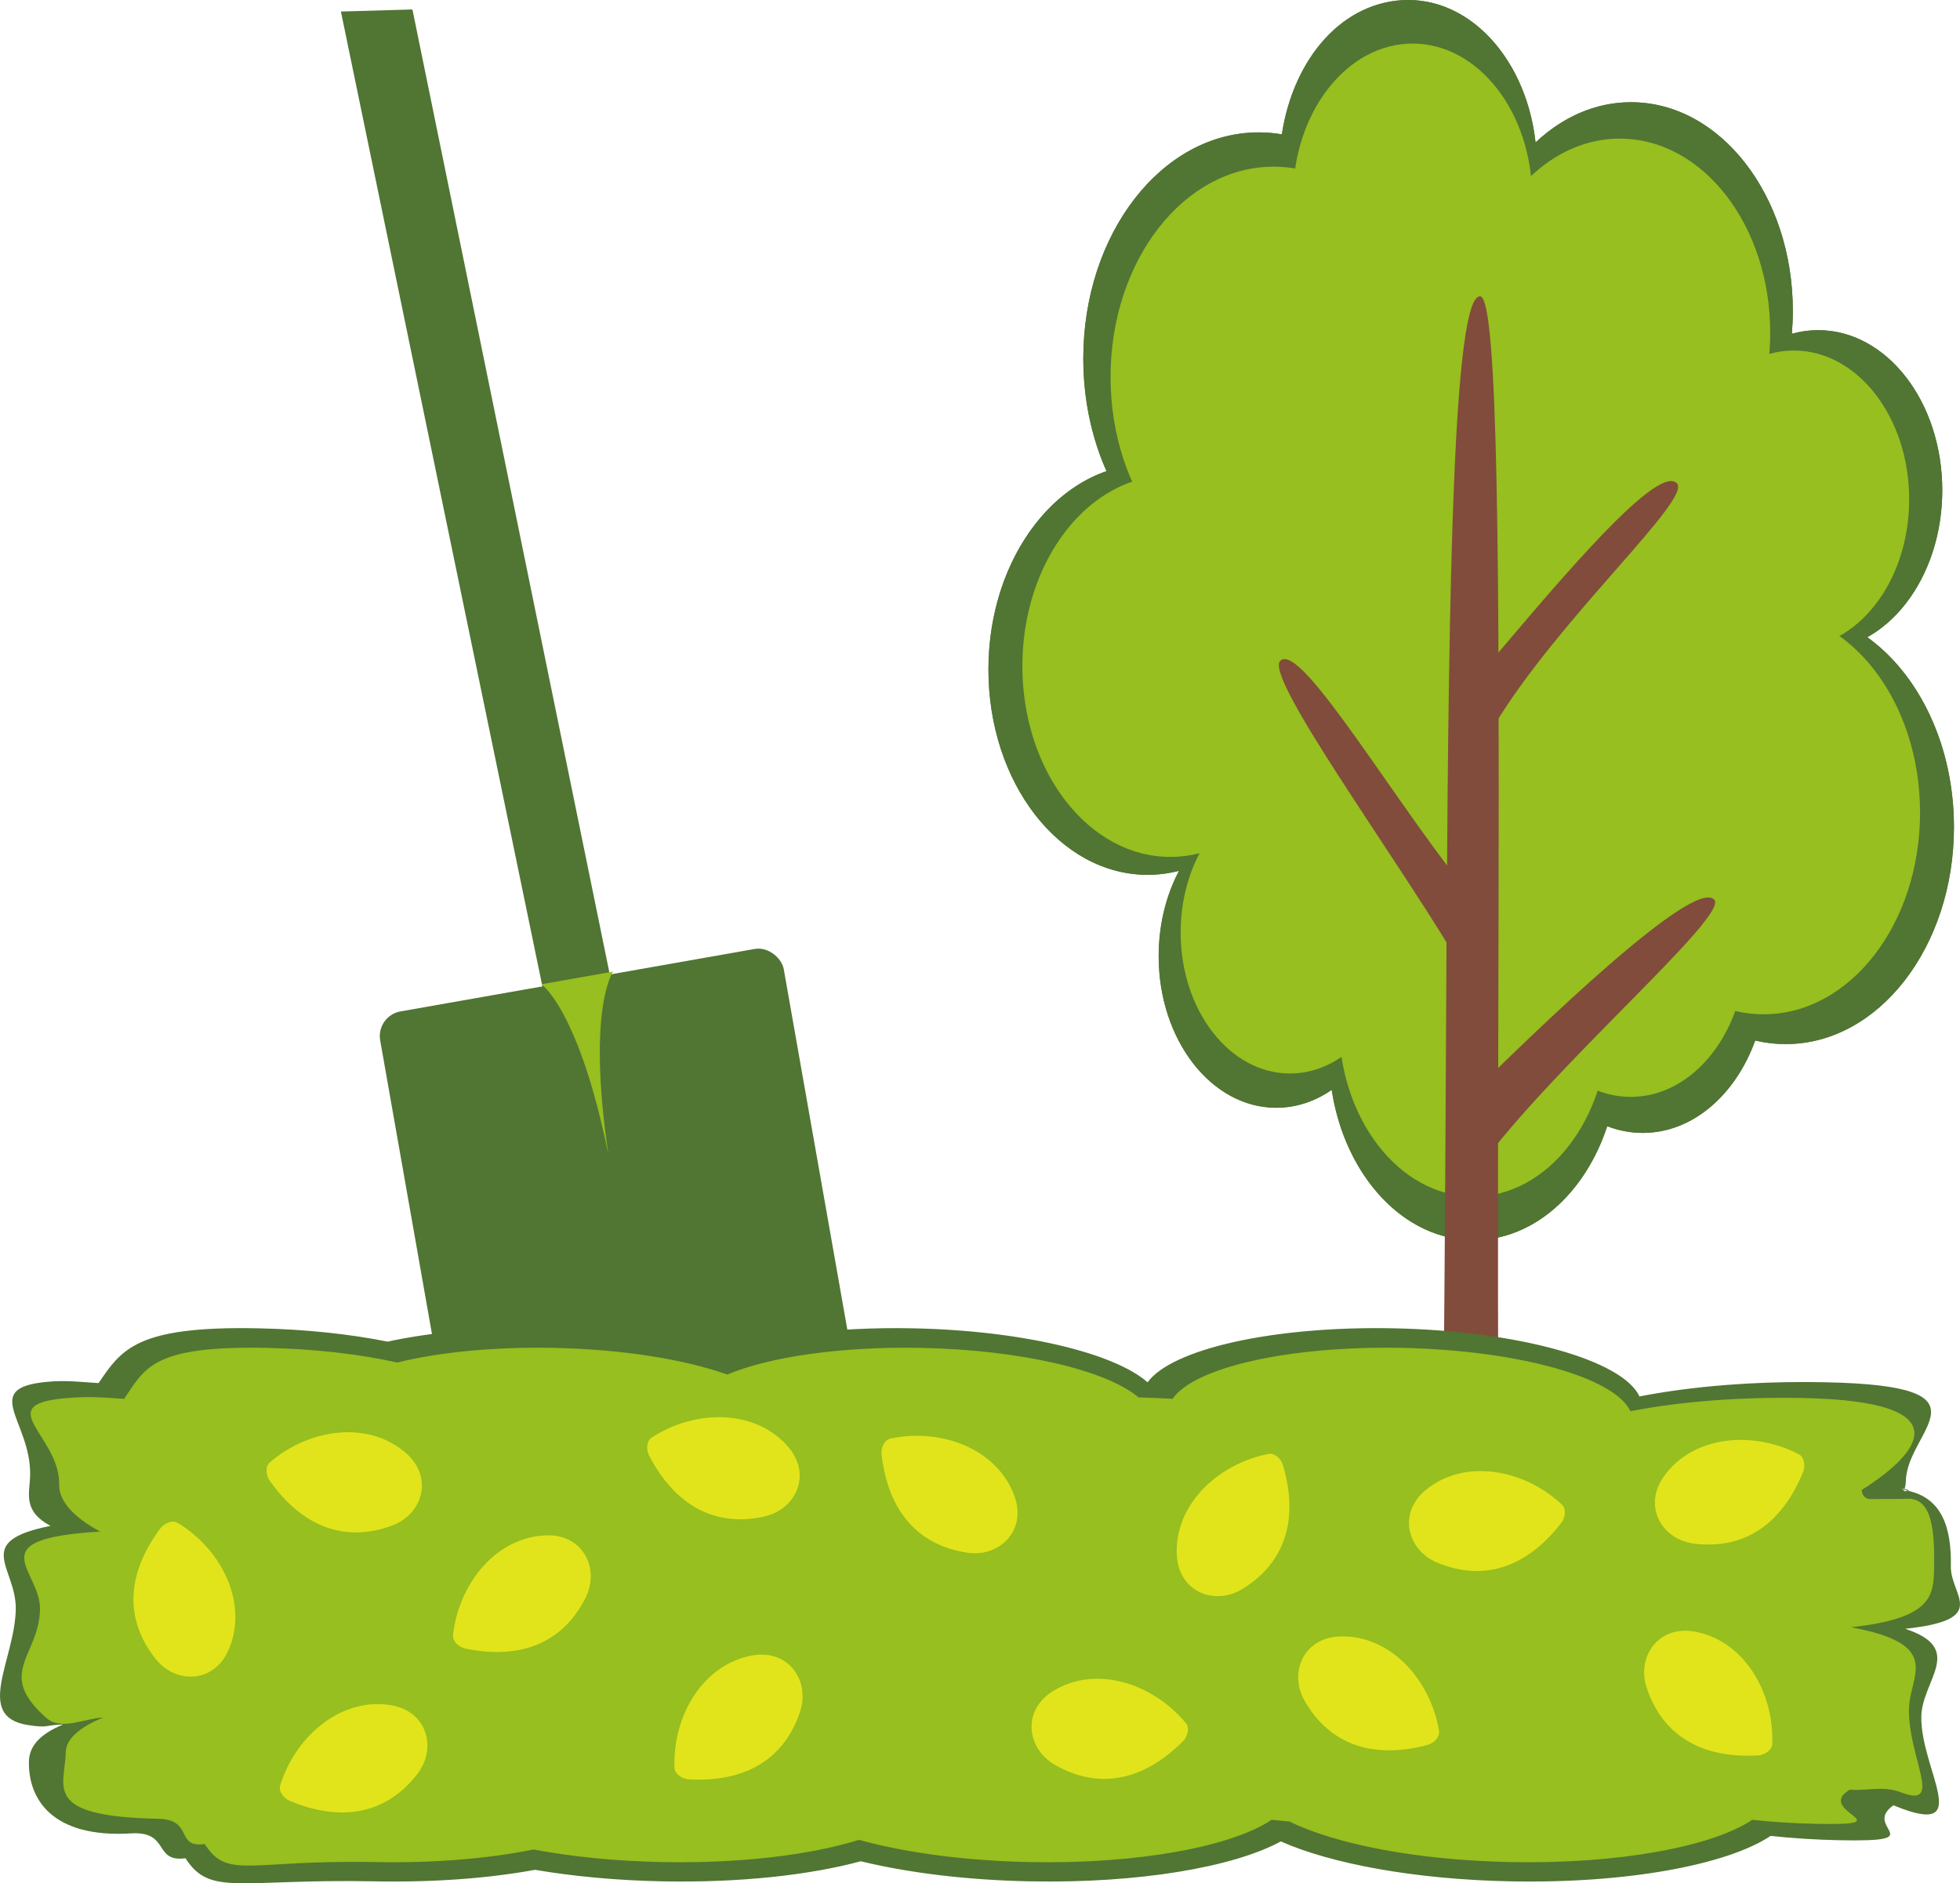 <?xml version="1.0" encoding="UTF-8"?>
<svg id="Layer_2" xmlns="http://www.w3.org/2000/svg" viewBox="0 0 958.53 921.13">
  <defs>
    <style>
      .cls-1 {
        fill: #e1e41b;
      }

      .cls-1, .cls-2 {
        fill-rule: evenodd;
      }

      .cls-3 {
        fill: #517533;
      }

      .cls-2 {
        fill: #814c3c;
      }

      .cls-4 {
        fill: #96bf1f;
      }
    </style>
  </defs>
  <g id="Layer_1-2" data-name="Layer_1">
    <g>
      <g>
        <path class="cls-3" d="M166.72,5.64l103.96,503c.53,3,3.42,5.02,6.42,4.49l21.98-3.88c3-.53,5.02-3.42,4.49-6.42L201.7,4.63l-34.98,1.01Z"/>
        <rect class="cls-3" x="203.16" y="477.57" width="200.42" height="240.5" rx="12.25" ry="12.25" transform="translate(-99.2 61.76) rotate(-10)"/>
        <path class="cls-4" d="M264.78,481.39s18.31,12.3,32.81,83.53c-10.74-71.89,2.26-89.72,2.26-89.72,0,0-36.74,6.48-35.07,6.18Z"/>
      </g>
      <path class="cls-3" d="M913.18,311.66c21.57-12,36.68-39.67,36.68-71.9,0-43.23-27.17-78.28-60.69-78.28-4.42,0-8.72.62-12.87,1.78.31-3.68.48-7.42.48-11.21,0-56.36-35.42-102.05-79.12-102.05-17.47,0-33.62,7.31-46.71,19.68-4.32-39.38-30.55-69.68-62.28-69.68s-56.18,28.28-61.77,65.71c-3.7-.63-7.48-.96-11.32-.96-47.38,0-85.8,49.54-85.8,110.66,0,20.03,4.13,38.82,11.35,55.03-33.25,11.44-57.74,50.54-57.74,97.02,0,55.45,34.86,100.41,77.85,100.41,5.26,0,10.39-.68,15.35-1.96-6.28,11.89-9.95,26.24-9.95,41.71,0,40.97,25.75,74.18,57.51,74.18,9.8,0,19.02-3.17,27.1-8.75,6.45,41.91,35.11,73.5,69.5,73.5,29.32,0,54.49-22.97,65.26-55.73,5.5,2.11,11.32,3.27,17.36,3.27,24.35,0,45.33-18.5,55-45.18,4.83,1.14,9.81,1.74,14.9,1.74,45.45,0,82.3-47.52,82.3-106.15,0-39.95-17.11-74.74-42.4-92.85Z"/>
      <path class="cls-4" d="M899.57,311.07c20.06-11.16,34.1-36.88,34.1-66.85,0-40.19-25.26-72.78-56.43-72.78-4.11,0-8.11.58-11.97,1.66.29-3.42.44-6.9.44-10.42,0-52.4-32.93-94.88-73.56-94.88-16.25,0-31.26,6.8-43.43,18.3-4.02-36.62-28.4-64.79-57.9-64.79s-52.23,26.29-57.43,61.1c-3.44-.59-6.96-.89-10.52-.89-44.05,0-79.77,46.06-79.77,102.88,0,18.62,3.84,36.09,10.55,51.16-30.91,10.63-53.68,46.98-53.68,90.2,0,51.56,32.41,93.35,72.38,93.35,4.89,0,9.66-.63,14.28-1.82-5.84,11.05-9.25,24.4-9.25,38.78,0,38.09,23.94,68.97,53.47,68.97,9.11,0,17.69-2.95,25.2-8.13,6,38.96,32.64,68.34,64.61,68.34,27.26,0,50.66-21.36,60.67-51.81,5.11,1.97,10.53,3.04,16.14,3.04,22.64,0,42.15-17.2,51.14-42.01,4.49,1.06,9.13,1.62,13.86,1.62,42.26,0,76.52-44.18,76.52-98.69,0-37.14-15.91-69.49-39.42-86.33Z"/>
      <g>
        <ellipse class="cls-3" cx="797.66" cy="152.05" rx="79.12" ry="102.05"/>
        <ellipse class="cls-3" cx="624.16" cy="467.62" rx="57.51" ry="74.18"/>
        <ellipse class="cls-3" cx="720.76" cy="515.16" rx="70.86" ry="91.39"/>
        <ellipse class="cls-3" cx="726.48" cy="313.52" rx="140.13" ry="180.74"/>
        <ellipse class="cls-3" cx="561.24" cy="327.46" rx="77.85" ry="100.41"/>
        <ellipse class="cls-3" cx="889.17" cy="239.75" rx="60.69" ry="78.28"/>
        <ellipse class="cls-3" cx="803.38" cy="475.82" rx="60.69" ry="78.28"/>
        <ellipse class="cls-3" cx="873.28" cy="404.51" rx="82.3" ry="106.15"/>
        <ellipse class="cls-3" cx="615.58" cy="175.41" rx="85.8" ry="110.66"/>
        <ellipse class="cls-3" cx="688.67" cy="81.15" rx="62.92" ry="81.15"/>
      </g>
      <g>
        <ellipse class="cls-4" cx="792.16" cy="162.68" rx="73.56" ry="94.88"/>
        <ellipse class="cls-4" cx="630.86" cy="456.07" rx="53.47" ry="68.97"/>
        <ellipse class="cls-4" cx="720.67" cy="500.27" rx="65.88" ry="84.97"/>
        <ellipse class="cls-4" cx="725.99" cy="312.8" rx="130.28" ry="168.04"/>
        <ellipse class="cls-4" cx="572.36" cy="325.76" rx="72.38" ry="93.35"/>
        <ellipse class="cls-4" cx="877.25" cy="244.22" rx="56.43" ry="72.78"/>
        <ellipse class="cls-4" cx="797.48" cy="463.7" rx="56.43" ry="72.78"/>
        <ellipse class="cls-4" cx="862.48" cy="397.39" rx="76.52" ry="98.69"/>
        <ellipse class="cls-4" cx="622.88" cy="184.4" rx="79.77" ry="102.88"/>
        <ellipse class="cls-4" cx="690.83" cy="96.76" rx="58.5" ry="75.45"/>
      </g>
      <g>
        <path class="cls-2" d="M698.4,902.64c16.52-197.31-.79-758.88,25.48-757.72,17.98.8,1.33,555.07,13.89,757.72h-39.36Z"/>
        <path class="cls-2" d="M712.38,542.3c41.46-41.26,116.06-113,125.97-102.29,7.39,7.99-79.51,81.86-115.35,131.53l-10.62-29.24Z"/>
        <path class="cls-2" d="M723,442.6c-37.89-44.63-86.59-129.71-96.91-119.38-7.7,7.7,53.12,90.82,85,143.69l11.91-24.3Z"/>
        <path class="cls-2" d="M717.26,337.53c37.89-44.62,92.47-111.5,102.8-101.18,7.7,7.7-57.52,65.73-89.41,118.59l-13.39-17.42Z"/>
      </g>
      <path class="cls-3" d="M931.66,796.64c41.99-4.5,22.13-16.2,22.4-30.51.36-19.19-4.39-33.52-21.28-37.08-8.41-1.77,6.32-.06-1.75.3.64-1.62.99-3.28,1.02-4.96.46-25.02,45.42-46.66-39.42-48.34-33.93-.67-65.34,1.95-90.86,6.94-8.06-17.65-58.75-32.11-120.35-33.33-59.04-1.17-108.5,10.21-120.19,26.41-16.4-14.38-61.53-25.35-114.86-26.41-38.59-.76-73.07,3.83-95.61,11.63-21.81-6.61-51.43-10.98-84.14-11.63-29.16-.58-55.98,1.91-77.07,6.52-18.46-3.71-40.2-6.06-63.5-6.52-59.52-1.18-66.67,10.4-77.84,26.8-7.19-.42-14.53-1.31-21.97-.86-37.81,2.29-11,18.7-11.5,45.83-.17,8.89-3.93,17.39,9.95,24.86-38.56,7.71-16.6,20.22-16.98,40.85-.46,24.62-20.5,52.48,5.96,56.56,10.1,1.56,7.58.1,17.23-.28-12.29,5.04-16.63,11.27-16.76,18.13-.34,18.19,11.17,37.53,50.02,35.14,19-1.17,10.8,14.32,26.53,12.16,12.18,18.85,25.91,9.98,92.68,11.3,29.03.57,55.99-1.55,78.27-5.64,18.67,3.18,39.84,5.19,62.3,5.64,37.74.75,72.01-3.06,97.01-9.83,22.96,5.6,51.61,9.21,82.74,9.83,53.22,1.05,99.54-6.95,122.67-19.53,24.69,10.95,65.76,18.61,112.39,19.53,56.94,1.13,105.98-8.11,127.17-22.23,10.66,1.15,21.96,1.88,33.68,2.12,47.27.93,8.72-6.47,27.72-17.95,3.6.27-14.42-4.41-.14,1.35,38.85,15.65,11.95-17.94,12.43-43.96.33-17.73,21.81-33.15-7.92-42.85Z"/>
      <path class="cls-4" d="M905.24,795.86c39.04-4.18,40.36-15.06,40.61-28.37.33-17.84-.58-34.88-13.04-34.47-6.19.2-12.27.06-18.19.14-2.36.03-4.17-1.99-4.11-4.42,0-.02-.01-.04,0-.05,27.85-17.48,50.2-43.38-28.69-44.94-31.54-.62-60.75,1.82-84.48,6.46-7.5-16.41-54.62-29.85-111.9-30.98-55.34-1.09-101.63,9.67-112.01,24.92-5.45-.32-11.01-.54-16.62-.69-15.55-13.21-57.24-23.26-106.42-24.23-39.41-.78-74.21,4.46-94.74,13.04-20.68-7.37-51.06-12.37-85.01-13.04-29.34-.58-56.12,2.17-76.37,7.16-18.21-4.07-40.32-6.69-64.2-7.16-55.34-1.09-58.99,9.67-69.37,24.92-6.68-.39-13.5-1.04-20.43-.8-49.54,1.71-10.89,17.39-11.36,42.61-.15,8.27,7.15,16.17,20.06,23.12-60.11,3.53-29.04,18.8-29.4,37.98-.42,22.89-21.93,31.19,3.15,53.22,7.23,6.35,18.76.09,27.73-.26-11.43,4.68-18.17,10.48-18.29,16.86-.31,16.91-12.22,31.54,45.12,32.67,17.7.35,8.21,14.37,22.84,12.36,11.32,17.53,21.15,7.59,83.23,8.82,29.09.58,55.95-1.76,77.52-6.16,18.57,3.49,40.08,5.71,63.05,6.16,38.2.76,72.57-3.51,96.15-10.87,22.33,6.18,51.55,10.24,83.59,10.87,52.94,1.05,98.53-7.54,118.24-20.67,2.86.31,5.77.58,8.72.82,22.42,11.08,62.39,18.94,108.1,19.85,52.94,1.05,98.53-7.54,118.24-20.67,9.91,1.07,20.42,1.75,31.31,1.97,43.95.87-1.35-6.02,16.31-16.69,8.72.64,16.35-2.07,24.96,1.25,21.43,8.26,3.6-16.68,4.04-40.87.31-16.49,17.15-31.46-28.35-39.84Z"/>
      <path class="cls-1" d="M627.42,716.56c7.97,27.1.71,47.96-19.74,60.55-13.6,8.37-31.07,1.57-32.15-16.26-1.47-24.21,19.39-44.76,44.78-49.74,3.22-.63,6.28,2.61,7.12,5.46Z"/>
      <path class="cls-1" d="M698.09,853.45c-27.31,7.22-47.96-.61-59.98-21.4-7.99-13.83-.72-31.11,17.14-31.69,24.24-.8,44.21,20.61,48.49,46.13.55,3.24-2.79,6.21-5.65,6.97Z"/>
      <path class="cls-1" d="M227.59,806.3c27.67,5.7,47.86-3.25,58.71-24.68,7.22-14.25-.99-31.1-18.86-30.7-24.24.54-43,23.01-45.88,48.73-.36,3.26,3.12,6.04,6.03,6.64Z"/>
      <path class="cls-1" d="M431.12,711.36c3.25,28.06,18.07,44.43,41.81,48.04,15.79,2.4,29.22-10.68,23.25-27.52-8.1-22.86-35.32-33.64-60.64-28.32-3.21.67-4.76,4.86-4.43,7.8Z"/>
      <path class="cls-1" d="M317.42,711.92c13.1,25.03,32.82,34.99,56.27,29.82,15.6-3.43,23.44-20.46,11.83-34.03-15.76-18.42-45.04-18.72-66.77-4.66-2.75,1.78-2.7,6.25-1.33,8.87Z"/>
      <path class="cls-1" d="M78.42,747.52c-16.87,22.66-17.3,44.74-2.48,63.64,9.85,12.57,28.6,12.26,35.8-4.1,9.77-22.19-2.65-48.71-24.74-62.19-2.8-1.71-6.8.27-8.57,2.65Z"/>
      <path class="cls-1" d="M881.79,719.94c-10.66,26.16-29.33,37.95-53.17,35.05-15.86-1.94-25.28-18.13-15.01-32.76,13.94-19.84,43.06-22.92,66.02-11,2.92,1.51,3.29,5.96,2.17,8.7Z"/>
      <path class="cls-1" d="M763.57,744.81c-17.28,22.34-38.44,28.69-60.62,19.5-14.75-6.11-19.49-24.25-5.68-35.58,18.75-15.38,47.63-10.54,66.55,7.11,2.4,2.24,1.57,6.62-.25,8.97Z"/>
      <path class="cls-1" d="M859.79,858.57c-28.2,1.59-46.87-10.23-54.47-33.01-5.05-15.15,5.54-30.62,23.15-27.61,23.91,4.08,39.18,29.06,38.25,54.92-.12,3.28-3.97,5.52-6.93,5.69Z"/>
      <path class="cls-1" d="M336.79,870.26c28.2,1.59,46.86-10.23,54.46-33.01,5.05-15.15-5.53-30.62-23.15-27.61-23.9,4.08-39.17,29.06-38.25,54.92.12,3.28,3.97,5.52,6.93,5.69Z"/>
      <path class="cls-1" d="M141.7,880.78c26.07,10.87,47.6,5.93,62.34-13.03,9.8-12.61,4.95-30.71-12.66-33.73-23.9-4.09-46.61,14.39-54.33,39.09-.98,3.13,1.91,6.53,4.65,7.67Z"/>
      <path class="cls-1" d="M578.55,851.63c-20.01,19.94-41.81,23.52-62.63,11.55-13.85-7.96-16.22-26.56-1.06-36.02,20.57-12.84,48.58-4.33,65.09,15.6,2.09,2.53.7,6.77-1.4,8.86Z"/>
      <path class="cls-1" d="M131.86,724.15c16.32,23.06,37.19,30.3,59.74,22.05,15-5.48,20.5-23.4,7.18-35.3-18.08-16.16-47.14-12.54-66.79,4.29-2.49,2.13-1.85,6.55-.13,8.97Z"/>
    </g>
  </g>
</svg>